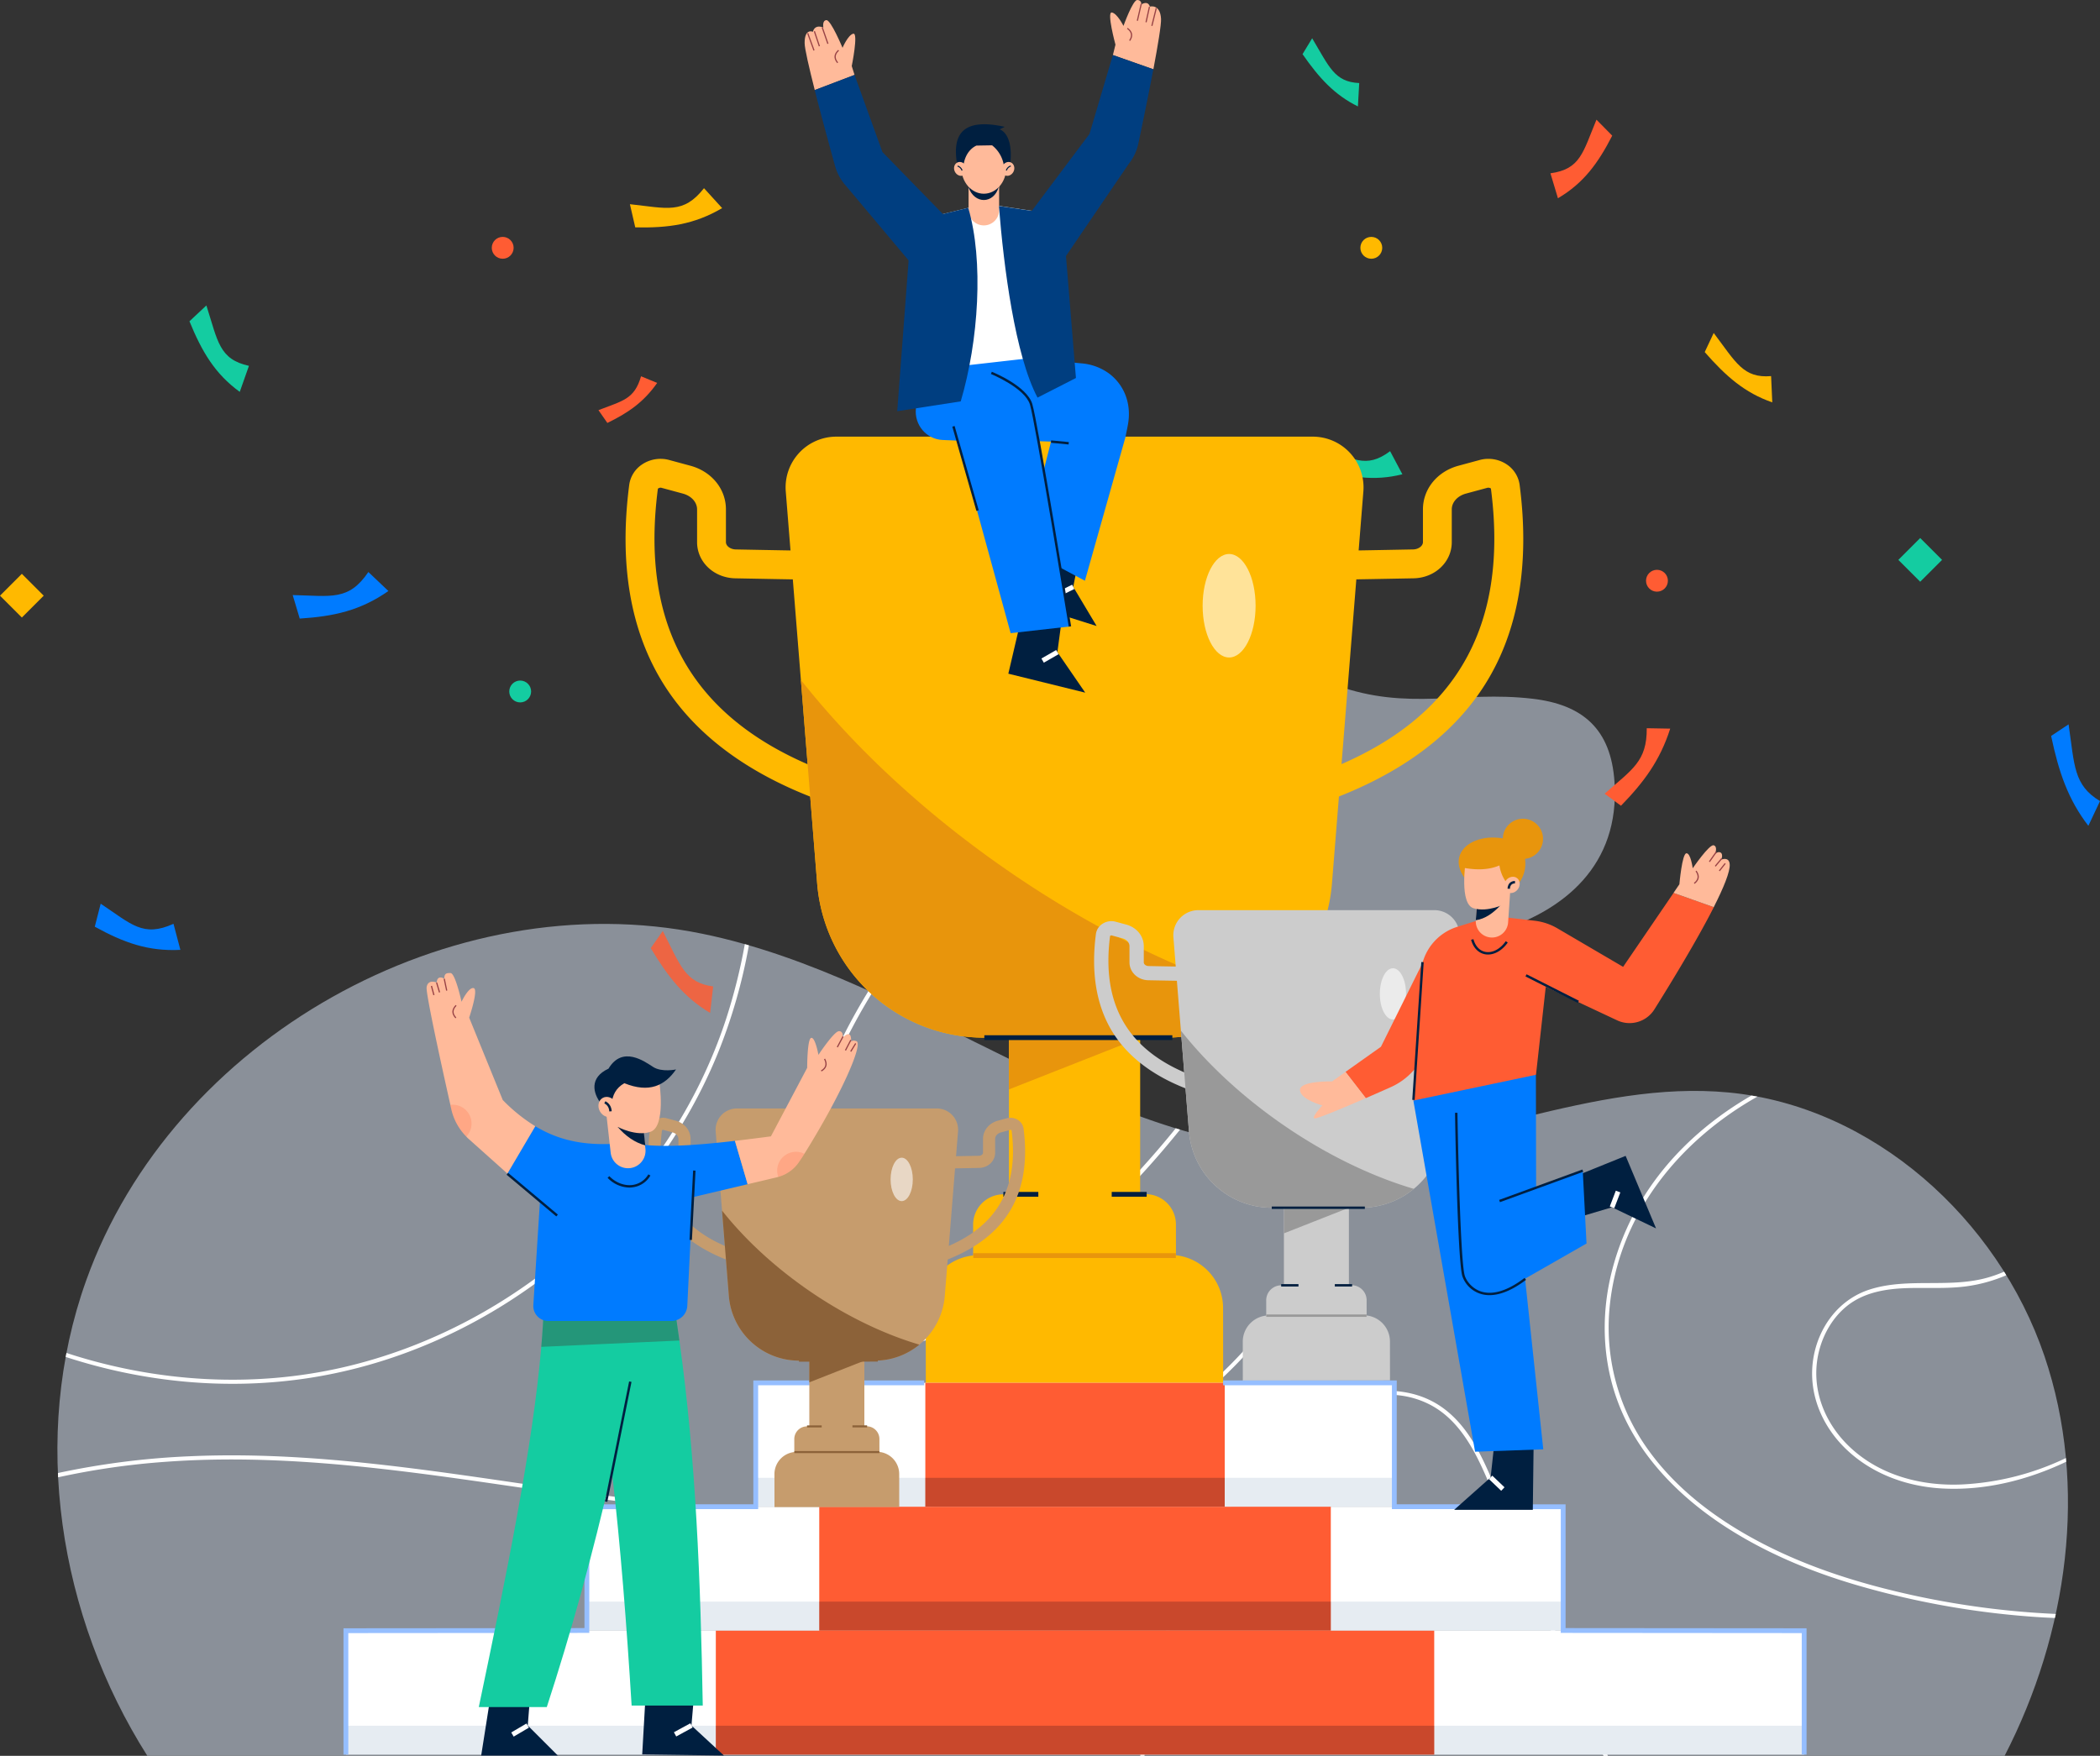 <svg xmlns="http://www.w3.org/2000/svg" viewBox="0 0 1744.54 1459.01"><rect x="0" y="0" width="1744.54" height="1459.01" fill="#333333" stroke="none"/><defs><style>.cls-1{opacity:0.5;}.cls-2{fill:#e2edff;}.cls-11,.cls-3{fill:#fff;}.cls-4{fill:#ffb900;}.cls-5{fill:#007bff;}.cls-6{fill:#14cca1;}.cls-22,.cls-7{fill:#ff5c33;}.cls-8{opacity:0.84;}.cls-9{fill:#e8950c;}.cls-10{fill:#001f40;}.cls-11{opacity:0.6;}.cls-12{fill:#ccc;}.cls-13{fill:#999;}.cls-14,.cls-18{fill:#003e80;}.cls-14{opacity:0.1;}.cls-15{fill:#4a191b;opacity:0.3;}.cls-16{fill:#95beff;}.cls-17{fill:#ffba9a;}.cls-19{fill:#974245;}.cls-20{fill:#c69c6d;}.cls-21{fill:#8c6239;}.cls-22{opacity:0.2;}</style></defs><g id="Capa_2" data-name="Capa 2"><g id="OBJECTS"><g class="cls-1"><path class="cls-2" d="M1698.36,1126.7c-38.71-114-142.47-207.53-262.34-218.91-113.16-10.74-222.41,48.07-336.07,49.12-183.8,1.7-336.36-144.11-516.42-181-209.26-42.92-440.21,87.1-512,288.28C25.08,1194.05,48.85,1343,122.41,1459H1665.29C1717.79,1357.12,1735.13,1235,1698.36,1126.7Z"/></g><path class="cls-3" d="M257.37,1144.93c149.13-23.23,281.55-129.68,338.67-269a452.32,452.32,0,0,0,26.09-90.42l-3.38-1A471.59,471.59,0,0,1,603.41,846c-23.27,71.55-66.34,135.81-121.94,186.3C426.24,1082.4,358.53,1119.1,285.74,1136c-75.42,17.5-155.07,12.57-228.59-11.15-.65-.21-1.29-.45-1.94-.66-.22,1.11-.43,2.23-.64,3.34C119.64,1148.8,189.43,1155.51,257.37,1144.93Z"/><path class="cls-3" d="M499.64,1245.62c111.32,14.88,225.69,22.84,335.68-5.33,49.9-12.78,98.1-33.08,140.36-62.76,42.42-29.81,77.54-68.75,105.38-112.33,22.27-34.84,39.64-71.92,53.6-110.31-1.23.12-2.45.26-3.68.37a584.5,584.5,0,0,1-33.91,76c-25.67,47.65-58.9,91.58-100.69,126.25-41.21,34.18-89.89,58.25-141,73.7-107.94,32.65-222.26,27.8-332.84,14-121-15.08-242-40.6-364.57-35.15A651.78,651.78,0,0,0,48.13,1224c.06,1.18.08,2.37.14,3.55a622.87,622.87,0,0,1,89.54-12.89C259.26,1205.79,379.81,1229.6,499.64,1245.62Z"/><path class="cls-3" d="M1589.1,1325.58c-42.78-9.38-85-22.46-124-42.55-36.37-18.73-70.65-43.68-94.93-77a174,174,0,0,1-33.16-118.1c6.83-77.69,57.48-139.78,122.94-176.71-1.67-.31-3.35-.59-5-.87-55,31.75-98.75,80.38-115.5,144.32-10.68,40.77-8.22,84,9.67,122.43,17.15,36.81,46.66,66.3,80,88.74,35.24,23.69,75.08,40.29,115.76,52a701.11,701.11,0,0,0,150,26c4.07.26,8.14.43,12.21.62.25-1.12.5-2.25.74-3.37A704.55,704.55,0,0,1,1589.1,1325.58Z"/><path class="cls-3" d="M698.91,872.15a482,482,0,0,1,25.84-47.5l-3.13-1.42Q711.44,839.75,702.56,857a481.08,481.08,0,0,0-35.15,90c-9.43,34-17.41,71.27-8.68,106.21,6.73,27,24.4,52.17,51.25,61.87,30.38,11,63.39-.41,90.29-15.32,29.32-16.24,56.16-37.94,81.57-59.67A767.76,767.76,0,0,0,954,969.63q13.59-15.14,26.33-31l-3.6-1.09a760.62,760.62,0,0,1-141.33,135.06c-27,19.83-57.52,39.91-91.8,43.08-34.06,3.16-62.55-16.44-76-47.11-14.95-34-8.87-72.75-.29-107.56A472.5,472.5,0,0,1,698.91,872.15Z"/><path class="cls-3" d="M1613.68,1236.85c35.2,1.87,70.53-6.87,102.79-22.22-.09-1-.16-2.05-.26-3.08a225.17,225.17,0,0,1-85.73,21.92c-33.75,1.62-68.23-7.21-93.37-30.68-22.68-21.18-34-52-25.37-82.39,3.85-13.51,11.47-26.16,22.45-35.06,14.26-11.54,32.65-14.48,50.48-15,16-.49,32.19.66,48.17-1.39a127.09,127.09,0,0,0,33.84-9.3c-.6-1-1.18-2-1.79-2.92-3.53,1.49-7.12,2.85-10.77,4-32.94,10.54-68.19.32-100.86,10.76-25.52,8.15-42.51,31-46.82,57-4.51,27.21,5.71,53.76,24.75,73.26C1552.9,1224,1583,1235.21,1613.68,1236.85Z"/><path class="cls-3" d="M1289.59,1349.05q-22.9-54.52-45.8-109.07c-10.69-25.43-21.92-53.17-45-70-24.32-17.78-57.42-17.78-84.61-6.9-28.88,11.55-51.81,34-71.4,57.51-39,46.84-67,102.51-82.51,161.4a431.41,431.41,0,0,0-13,77h3.49c5.88-76.07,32.12-150.57,76.59-212.91,18.19-25.5,39.38-50.82,65.78-68.14,27.14-17.79,63.43-26.37,93.78-11.26,27.72,13.8,40.88,44,52.25,71.07q21.32,50.63,42.53,101.28l50.37,120h3.66Z"/><g class="cls-1"><path class="cls-2" d="M1191.81,580.54c-26,.78-52-.29-82.12-11.22-64.22-23.27-144.23,14.85-144.76,88.95-.41,57.51,52.47,95.58,101.46,113.11,92.41,33.09,283.82,15.74,274.82-121.56-2.89-43.93-26.24-64.38-68.27-69.23C1243.29,577.17,1217.58,579.77,1191.81,580.54Z"/></g><path class="cls-4" d="M1472.29,334.34c-22.87-7.92-38.5-21.65-56.12-41.78l7.46-15.88c18.5,24.49,24.56,37.76,47.68,35.84Z"/><path class="cls-5" d="M1734.86,686.2c-17-22.13-24.62-44.85-30.92-74.68l14.51-9.63c5,34.4,4.08,50.45,26.09,63.77Z"/><path class="cls-6" d="M1165,394.1c-24.08,6-44.1,2.55-68.66-5.53l0-18.66c27.22,11.52,38.38,20,58.48,5Z"/><path class="cls-7" d="M545.94,318.19c-11.39,16.19-24.17,24.84-41.38,33.25l-7.39-10.63c20.09-7.85,29.82-8.91,35.37-28.14Z"/><path class="cls-5" d="M149.85,789.28c-27,1.36-47.3-6.13-71.11-19.25l4.91-19.11c25.71,17.19,35.25,28.11,60.48,16.71Z"/><path class="cls-6" d="M199.17,325.62c-20.63-15-31.44-33.39-41.78-58.66l14.06-13.15C181,283.62,182,298.51,206.8,304Z"/><path class="cls-5" d="M322.66,491.1C299.27,507.42,277.21,512.18,249,514l-5.85-19.54c32.12.72,46.46,5,62.87-19.14Z"/><path class="cls-4" d="M599.91,172.93c-23.46,13.79-44.94,16.57-72.18,16l-4.44-19.25c30.81,3.3,44.34,8.56,61.55-13.3Z"/><path class="cls-6" d="M1128.06,88.43c-19.54-9.64-32.19-23.6-46-43.43l8-13.19c14.26,23.81,18.48,36.24,39.09,37.21Z"/><path class="cls-7" d="M1294.23,164.73c21.39-12.6,33.26-29,45.1-52l-13.09-13.28C1314.92,126.71,1313,140.57,1288,144Z"/><g class="cls-8"><path class="cls-7" d="M589.93,841.68c-21.57-12.84-35-29.94-49.33-53.84l10-14.25c14.54,28.46,18.46,43,41.85,46.09Z"/></g><path class="cls-7" d="M1387.5,605.45c-8.59,26.73-21.84,44.44-40.9,64.08l-13.58-10c23-20.4,35.17-26.72,35-54.42Z"/><circle class="cls-7" cx="417.61" cy="205.92" r="9.08"/><circle class="cls-4" cx="1139.19" cy="205.92" r="9.08"/><circle class="cls-7" cx="1376.49" cy="482.56" r="9.08"/><circle class="cls-6" cx="432.14" cy="574.58" r="9.08"/><rect class="cls-4" x="5.32" y="482.13" width="25.68" height="25.68" transform="translate(-344.68 157.82) rotate(-45)"/><rect class="cls-6" x="1582.34" y="452.38" width="25.68" height="25.68" transform="translate(138.26 1264.23) rotate(-45)"/><path class="cls-4" d="M833.58,992.35H951.73a25.16,25.16,0,0,1,25.16,25.16v39.35a0,0,0,0,1,0,0H808.42a0,0,0,0,1,0,0V1017.5A25.16,25.16,0,0,1,833.58,992.35Z" transform="translate(-1.25 1.09) rotate(-0.07)"/><rect class="cls-4" x="838.17" y="821.83" width="109" height="193"/><polygon class="cls-9" points="838.17 905.24 838.17 821.83 947.17 821.83 947.06 862.33 838.17 905.24"/><path class="cls-4" d="M1080.11,673l-7-23c127.64-38.63,181.75-118.47,165.44-244.08a3.83,3.83,0,0,0-3.19-.52l-17.57,4.75c-7,1.91-11.75,7.17-11.75,13.1v27.22c0,16.52-13.95,29.73-31.74,30.07-18.39.35-49.86.95-54,.95v-24c2.88,0,22.91-.36,53.59-.95,4.44-.08,8.2-2.86,8.2-6.07V423.26c0-16.92,11.85-31.49,29.48-36.26l17.57-4.75a27.54,27.54,0,0,1,22.49,3.59,24.32,24.32,0,0,1,10.77,17c8.57,66-1,121.75-28.57,165.63C1204,616,1152.3,651.13,1080.11,673Z"/><path class="cls-4" d="M705,673c-72.19-21.85-123.9-57-153.71-104.51-27.53-43.87-37.15-99.6-28.57-165.63a24.32,24.32,0,0,1,10.77-17A27.53,27.53,0,0,1,556,382.25L573.56,387c17.64,4.77,29.49,19.34,29.49,36.26v27.22c0,3.21,3.75,6,8.2,6.07,30.68.59,50.71.95,53.58.95v24c-4.19,0-35.66-.6-54-.95-17.8-.34-31.74-13.55-31.74-30.07V423.26c0-5.93-4.72-11.19-11.76-13.1l-17.56-4.75a3.31,3.31,0,0,0-3.25.71C530.23,531.54,584.35,611.38,712,650Z"/><path class="cls-4" d="M1132.6,408.35,1106.52,734A139.35,139.35,0,0,1,967.6,862.23H817.72A139.32,139.32,0,0,1,678.84,734L665.32,565,652.76,408.35a42.16,42.16,0,0,1,42-45.52h395.76A42.18,42.18,0,0,1,1132.6,408.35Z"/><path class="cls-9" d="M1056.08,830.55a138.9,138.9,0,0,1-88.48,31.68H817.72A139.32,139.32,0,0,1,678.84,734L665.32,565C760.24,685,911.6,787.91,1056.08,830.55Z"/><rect class="cls-10" x="817.72" y="860.23" width="156.17" height="4"/><rect class="cls-10" x="833.54" y="990.42" width="29.03" height="4"/><rect class="cls-10" x="923.54" y="990.42" width="29.03" height="4"/><path class="cls-4" d="M813.19,1042.87H972a44.06,44.06,0,0,1,44.06,44.06v65.23a0,0,0,0,1,0,0h-247a0,0,0,0,1,0,0v-65.23A44.06,44.06,0,0,1,813.19,1042.87Z" transform="translate(-1.34 1.09) rotate(-0.07)"/><rect class="cls-9" x="808.56" y="1041.33" width="168.25" height="4"/><ellipse class="cls-11" cx="1021.06" cy="503.33" rx="22" ry="43"/><path class="cls-12" d="M1064.33,1068h58.51a12.46,12.46,0,0,1,12.46,12.46v19.48a0,0,0,0,1,0,0h-83.42a0,0,0,0,1,0,0v-19.48A12.46,12.46,0,0,1,1064.33,1068Z" transform="translate(-1.32 1.33) rotate(-0.07)"/><rect class="cls-12" x="1066.6" y="983.55" width="53.97" height="95.56"/><polygon class="cls-13" points="1066.6 1024.85 1066.6 983.55 1120.57 983.55 1120.52 1003.6 1066.6 1024.85"/><path class="cls-12" d="M1186.4,909.85,1183,898.47c63.2-19.13,90-58.66,81.92-120.86a1.88,1.88,0,0,0-1.58-.25l-8.7,2.35c-3.48.94-5.82,3.55-5.82,6.49v13.47c0,8.18-6.9,14.72-15.71,14.89-9.11.18-24.69.47-26.77.47V803.15c1.43,0,11.34-.18,26.54-.47,2.2,0,4.06-1.42,4.06-3V786.2c0-8.38,5.86-15.6,14.6-18l8.7-2.35a13.6,13.6,0,0,1,11.13,1.78,12,12,0,0,1,5.33,8.42c4.25,32.69-.51,60.28-14.14,82C1247.75,881.62,1222.14,899,1186.4,909.85Z"/><path class="cls-12" d="M1000.67,909.85c-35.74-10.82-61.35-28.23-76.11-51.75-13.63-21.73-18.39-49.32-14.15-82a12.07,12.07,0,0,1,5.34-8.41,13.6,13.6,0,0,1,11.13-1.78l8.7,2.35c8.73,2.36,14.6,9.58,14.6,18v13.47c0,1.59,1.86,3,4.06,3,15.19.29,25.11.47,26.53.47V815c-2.07,0-17.66-.29-26.76-.47-8.81-.17-15.71-6.71-15.71-14.89V786.2c0-2.94-2.34-5.55-5.83-6.49l-8.69-2.35a1.6,1.6,0,0,0-1.61.35c-8,62.1,18.75,101.63,82,120.76Z"/><path class="cls-12" d="M1212.39,778.81l-12.91,161.27a69,69,0,0,1-68.79,63.47h-74.21a69,69,0,0,1-68.77-63.47L981,856.4l-6.22-77.59a20.86,20.86,0,0,1,20.81-22.53h196A20.88,20.88,0,0,1,1212.39,778.81Z"/><path class="cls-13" d="M1174.5,987.87a68.78,68.78,0,0,1-43.81,15.68h-74.21a69,69,0,0,1-68.77-63.47L981,856.4C1028,915.79,1103,966.75,1174.5,987.87Z"/><rect class="cls-10" x="1056.48" y="1002.56" width="77.33" height="1.98"/><rect class="cls-10" x="1064.31" y="1067.03" width="14.37" height="1.98"/><rect class="cls-10" x="1108.87" y="1067.03" width="14.37" height="1.98"/><path class="cls-12" d="M1054.23,1093h78.65a21.81,21.81,0,0,1,21.81,21.81v32.3a0,0,0,0,1,0,0H1032.42a0,0,0,0,1,0,0v-32.3A21.81,21.81,0,0,1,1054.23,1093Z" transform="translate(-1.37 1.34) rotate(-0.07)"/><rect class="cls-13" x="1051.94" y="1092.24" width="83.31" height="1.98"/><ellipse class="cls-11" cx="1157.16" cy="825.84" rx="10.89" ry="21.29"/><rect class="cls-3" x="287.35" y="1355.01" width="1211.42" height="102.98"/><rect class="cls-3" x="487.54" y="1252.03" width="811.05" height="102.98"/><rect class="cls-3" x="627.81" y="1149.06" width="530.5" height="102.98"/><rect class="cls-7" x="594.66" y="1355.01" width="596.8" height="102.96"/><rect class="cls-7" x="680.58" y="1252.01" width="424.96" height="103"/><rect class="cls-7" x="768.7" y="1149.05" width="248.72" height="102.96"/><rect class="cls-14" x="627.82" y="1227.97" width="140.88" height="24"/><rect class="cls-14" x="1017.42" y="1227.97" width="140.88" height="24"/><rect class="cls-15" x="768.7" y="1227.97" width="248.72" height="24"/><rect class="cls-14" x="487.54" y="1330.85" width="193.04" height="24"/><rect class="cls-14" x="1105.54" y="1330.85" width="193.04" height="24"/><rect class="cls-15" x="680.58" y="1330.85" width="424.96" height="24"/><rect class="cls-14" x="287.34" y="1433.97" width="307.32" height="24"/><rect class="cls-14" x="1191.46" y="1433.97" width="307.32" height="24"/><rect class="cls-15" x="594.66" y="1433.97" width="596.8" height="24"/><polygon class="cls-16" points="289.35 1457.98 285.35 1457.98 285.35 1353.01 485.54 1352.85 485.54 1250.03 625.83 1249.97 625.81 1147.06 767.73 1147.06 767.73 1151.06 629.81 1151.06 629.83 1253.97 489.54 1254.03 489.54 1356.85 289.35 1357.01 289.35 1457.98"/><polygon class="cls-16" points="1500.77 1457.98 1496.77 1457.98 1496.77 1357.01 1296.58 1356.85 1296.59 1254.03 1156.3 1253.97 1156.32 1151.06 1016.11 1151.06 1016.11 1147.06 1160.32 1147.06 1160.3 1249.97 1300.59 1250.03 1300.58 1352.85 1500.77 1353.01 1500.77 1457.98"/><polygon class="cls-10" points="867.69 452.42 852.78 501.82 911 520.18 891.56 487.65 897.26 459.1 867.69 452.42"/><rect class="cls-3" x="879.12" y="488.55" width="13.11" height="4" transform="translate(-125.57 441.24) rotate(-26.19)"/><path class="cls-5" d="M857.4,298l41,3.93a44.84,44.84,0,0,1,23.34,8.75c13,10.08,18.15,25.77,15.33,41.78-.73,4.15-1.61,8-2.24,11.25L901.27,482.57l-50.82-27.12,22.67-88.52-51.6-1.6-28.15-59,10.17-47.05Z"/><polygon class="cls-10" points="850.32 505.63 837.66 559.79 901.53 575.55 878.4 541.9 882.58 510.79 850.32 505.63"/><rect class="cls-3" x="865.2" y="543.41" width="14.13" height="4" transform="translate(-155.76 506.86) rotate(-29.87)"/><path class="cls-5" d="M795.72,366.13l43.86,160,49.25-5.58L860,351c-2.79-14.78-3.41-23.86-26-35.13l-24.23-13.44-6.21-43.14-36.75,23.92-5.94,56.2C759.41,353,769.55,365,783,365.59l12.76.54"/><path class="cls-3" d="M859.55,297.17l-73.06,8.3A14.92,14.92,0,0,1,770,292.4L757.25,184.2l60.91-14.86L882.79,179,870.93,285.75A12.93,12.93,0,0,1,859.55,297.17Z"/><path class="cls-17" d="M707.57,54.89S713.25,27,708.85,28s-8.93,11.73-8.93,11.73-9.66-23.21-13.37-23S684,22.89,684,22.89s-6.91-3.29-8.71,3.52c0,0-6.91-3.28-6.85,9.37,0,4.6,3.72,20.58,8.41,39.06L709.9,62.25Z"/><path class="cls-18" d="M733.06,126.33,709.9,62.25,676.81,74.84c5.8,22.83,13.12,49.46,16.92,63.16a40.76,40.76,0,0,0,8.89,16.23l66.44,79.1,28.67-40.66Z"/><path class="cls-19" d="M695.5,52.48c-3.27-3.88-3-7.61.83-11.08l.67.74c-3.39,3.08-3.63,6.25-.73,9.7Z"/><rect class="cls-19" x="684.91" y="22.35" width="1" height="14.45" transform="translate(28.15 226.23) rotate(-19.13)"/><polygon class="cls-19" points="680.22 38.58 676.04 26.12 676.99 25.8 681.17 38.26 680.22 38.58"/><polygon class="cls-19" points="675.74 42.09 670.52 27.73 671.46 27.39 676.68 41.75 675.74 42.09"/><path class="cls-17" d="M964.51,15.57c-.74-12.63-9.28-10.07-9.28-10.07-1.67-5.5-7.06-1.82-7.06-1.82S948.44,0,944.73,0s-11.42,21.51-11.42,21.51-5.2-10.4-9.66-11.14,3,26.74,3,26.74l-2.13,8.63,33.63,11.84C961.86,37.8,964.79,20.36,964.51,15.57Z"/><path class="cls-18" d="M924.49,45.74l-19.43,65.59-56,74.67,32,33.33,56.78-83.39a40.66,40.66,0,0,0,7.85-16.76c2.82-13.41,8.15-39,12.43-61.6Z"/><path class="cls-19" d="M938.84,34.05,938,33.5c2.52-3.73,1.94-6.86-1.77-9.57l.6-.81C941,26.17,941.68,29.85,938.84,34.05Z"/><rect class="cls-19" x="939.21" y="9.7" width="14.45" height="1" transform="translate(722.66 929.86) rotate(-76.94)"/><rect class="cls-19" x="946.91" y="11.58" width="13.14" height="1" transform="translate(736.77 940.69) rotate(-77.59)"/><polygon class="cls-19" points="957.38 21.62 956.41 21.38 960.08 6.55 961.05 6.79 957.38 21.62"/><path class="cls-17" d="M817.29,187.29h0a12.67,12.67,0,0,1-12.67-12.67V152.13H830v22.49A12.67,12.67,0,0,1,817.29,187.29Z"/><path class="cls-10" d="M829.67,155.37c-4,14.14-20.18,14.73-25.19,0Z"/><ellipse class="cls-17" cx="817.29" cy="139.17" rx="18.7" ry="21.8"/><path class="cls-10" d="M800.17,139.53c1.11-15,11.05-18.56,11.05-18.56l12.93-.22a26.34,26.34,0,0,1,10.05,19.34l4.42-.22c2.75-14.69.33-29.06-8.17-32.38l4.19-2.1c-35.06-7.75-43.75,6.3-39.55,30.94Z"/><path class="cls-17" d="M802.51,138.13c1.4,2.94.45,6.31-2.13,7.54s-5.78-.17-7.18-3.11-.45-6.31,2.12-7.54S801.11,135.19,802.51,138.13Z"/><path class="cls-10" d="M798.76,141.82a5.33,5.33,0,0,0-3.41-3.42l.29-.83a6.16,6.16,0,0,1,4,4Z"/><path class="cls-17" d="M832.68,138.13c-1.4,2.94-.45,6.31,2.12,7.54s5.79-.17,7.19-3.11.45-6.31-2.12-7.54S834.08,135.19,832.68,138.13Z"/><path class="cls-10" d="M836.43,141.82l-.84-.3a6.15,6.15,0,0,1,3.95-4l.3.83A5.31,5.31,0,0,0,836.43,141.82Z"/><path class="cls-18" d="M804.33,172.68c13,43.81,8.62,110.73-6.22,160.84l-52.75,8.17L757.25,184.2Z"/><path class="cls-18" d="M829.83,171.18c4,50.73,13.42,124.07,32.08,159.22l31.91-16.31L882.79,179Z"/><path class="cls-10" d="M887.85,520.72C887.57,519,860,350.4,855.61,336.13c-4.31-13.88-32.14-25.26-32.42-25.37l.75-1.86c1.18.48,29,11.85,33.58,26.64,4.47,14.4,31.17,177.91,32.3,184.86Z"/><rect class="cls-10" x="801.07" y="352.93" width="2" height="72.8" transform="translate(-76.1 235.32) rotate(-15.95)"/><polygon class="cls-10" points="887.72 369.33 873.03 367.93 873.21 365.93 887.91 367.34 887.72 369.33"/><path class="cls-7" d="M1188.88,785.8l-41.69,84-29.45,20.88,16.85,21.82c7.71-3.36,15.09-6.62,20.75-9.14A55.4,55.4,0,0,0,1173.8,890l31-34Z"/><path class="cls-17" d="M1106.6,898.6s-27.54-.71-26.66,7.47c.83,7.75,18.54,12.46,18.54,12.46s-9.78,10.61-6.36,10.79c2.8.15,23.63-8.6,42.47-16.8l-16.85-21.82Z"/><polygon class="cls-10" points="1274.04 1199.34 1273.36 1254.59 1208 1254.59 1238.32 1227.64 1241.69 1196.64 1274.04 1199.34"/><rect class="cls-3" x="1241.4" y="1225.47" width="4" height="14.04" transform="translate(-506.68 1280.5) rotate(-46.32)"/><polygon class="cls-10" points="1299.24 981.19 1350.46 960.45 1375.73 1020.73 1339.15 1003.18 1309.26 1012.06 1299.24 981.19"/><rect class="cls-3" x="1334.64" y="994.63" width="14.04" height="4" transform="translate(-68.78 1893.27) rotate(-69.05)"/><polygon class="cls-5" points="1174.12 914.47 1225.4 1206.29 1282.05 1204.3 1247.26 878.28 1174.12 914.47"/><path class="cls-5" d="M1209.18,899.71l5,152.67a23.87,23.87,0,0,0,13.56,20.73h0a23.87,23.87,0,0,0,22.12-.83l68.12-39-3.14-60.51-38.74,14.39-.18-94.09Z"/><path class="cls-7" d="M1348.38,803.4l-54.6-32a48.22,48.22,0,0,0-18.78-6.3L1239.8,761l-29.23,9.15a43.25,43.25,0,0,0-30.26,38.75l-6.19,105.6L1276,893.07l8.11-73.06,58.76,27.57a24.36,24.36,0,0,0,31.5-8.86c13.45-21.45,35.32-57.27,49.34-84.92l-33.42-11.86Z"/><path class="cls-17" d="M1430,714.29s1.66-4.43-.55-5.81-4.71,1.11-4.71,1.11,2.49-6.09-1.11-7.2-17.43,19.1-17.43,19.1-1.66-12.73-5.26-12.46-5.81,25.74-5.81,25.74l-4.89,7.17,33.42,11.86c8.2-16.19,13.72-29.58,13.26-35.64C1436.43,711.49,1430,714.29,1430,714.29Z"/><path class="cls-19" d="M1407.78,734.44l-.61-.8c3.58-2.73,4-5.88,1.37-9.62l.81-.58C1412.34,727.65,1411.82,731.35,1407.78,734.44Z"/><polygon class="cls-19" points="1420.46 716.36 1419.64 715.78 1425.41 707.55 1426.23 708.13 1420.46 716.36"/><rect class="cls-19" x="1423.4" y="716.02" width="8.52" height="1" transform="translate(-38.02 1351.64) rotate(-50.08)"/><rect class="cls-19" x="1426.82" y="720.08" width="7.89" height="1" transform="translate(-21.61 1396.53) rotate(-51.69)"/><path class="cls-9" d="M1267.08,719.74c-.87,13-12,25.26-26.18,24.31s-30-15.91-29.12-28.87,15.51-19.68,29.72-19.22C1261.43,696.61,1268,706.77,1267.08,719.74Z"/><path class="cls-17" d="M1238.52,779h0A13.46,13.46,0,0,1,1226,764.65l2.06-30.48,26.84,1.8-2.06,30.49A13.46,13.46,0,0,1,1238.52,779Z"/><path class="cls-10" d="M1246.52,752.26c-6.08,6.41-12.67,11.27-20.52,12.39l1.11-14.53Z"/><path class="cls-17" d="M1217.52,716.4s-5.24,34.6,6.57,38.3,26.47-3.76,26.47-3.76l2.87-26.16-3.29-17Z"/><path class="cls-9" d="M1253,735.29a31.6,31.6,0,0,1-7.37-16.17c-8.49,3.7-18.83,4.09-30.64,1.82l3.51-10.86,25.85-4.91,13.33,3.81Z"/><ellipse class="cls-17" cx="1255.97" cy="735.42" rx="7.13" ry="6.16" transform="translate(-99.08 1266.59) rotate(-51.76)"/><path class="cls-10" d="M1254.33,738.57l-2-.14c.37-5.14,3.57-6.32,6.19-6.4l.06,2C1255.87,734.11,1254.55,735.52,1254.33,738.57Z"/><circle class="cls-9" cx="1265.19" cy="697.12" r="16.71" transform="translate(-36.87 1322.68) rotate(-54.52)"/><polygon class="cls-10" points="1175.21 914.03 1173.22 913.9 1180.72 799.4 1182.71 799.53 1175.21 914.03"/><polygon class="cls-10" points="1310.76 833.36 1267.26 811.36 1268.17 809.58 1311.67 831.58 1310.76 833.36"/><path class="cls-10" d="M1236.16,793.16a13.54,13.54,0,0,1-2.37-.2c-5.62-1-9.89-5.38-11.7-12.06l1.93-.53c1.6,5.91,5.29,9.78,10.12,10.62,5.76,1,12.2-2.41,16.76-8.93l1.64,1.15C1248.12,789.52,1242,793.16,1236.16,793.16Z"/><path class="cls-10" d="M1237.37,1076.19a24.38,24.38,0,0,1-7.91-1.25,23.33,23.33,0,0,1-14.71-14.71c-4-14.62-6-130.64-6-135.58l2,0c0,1.2,2,120.71,6,135.09,1.07,3.9,5.52,10.67,13.42,13.34,9.85,3.33,22.41-.55,36.34-11.21l1.22,1.59C1254.78,1073.28,1244.74,1076.19,1237.37,1076.19Z"/><rect class="cls-10" x="1243.49" y="984.37" width="73.62" height="2" transform="translate(-260.31 498.92) rotate(-20.06)"/><path class="cls-20" d="M670.4,1185.2H720a10.56,10.56,0,0,1,10.56,10.56v16.51a0,0,0,0,1,0,0H659.84a0,0,0,0,1,0,0v-16.51A10.56,10.56,0,0,1,670.4,1185.2Z" transform="translate(-1.46 0.85) rotate(-0.07)"/><rect class="cls-20" x="672.33" y="1113.66" width="45.73" height="80.98"/><polygon class="cls-21" points="672.33 1148.65 672.33 1113.66 718.06 1113.66 718.02 1130.65 672.33 1148.65"/><path class="cls-20" d="M773.84,1051.2l-2.92-9.63c53.55-16.21,76.26-49.71,69.42-102.42a1.64,1.64,0,0,0-1.34-.21l-7.37,2c-3,.8-4.94,3-4.94,5.5v11.42c0,6.93-5.85,12.47-13.31,12.61-7.72.15-20.92.4-22.68.4V960.79c1.21,0,9.61-.15,22.49-.4,1.86,0,3.43-1.2,3.43-2.54V946.43c0-7.1,5-13.22,12.38-15.22l7.37-2a11.52,11.52,0,0,1,9.43,1.51,10.21,10.21,0,0,1,4.52,7.13c3.6,27.7-.43,51.08-12,69.49C825.83,1027.28,804.13,1042,773.84,1051.2Z"/><path class="cls-20" d="M616.46,1051.2c-30.29-9.16-52-23.92-64.49-43.85-11.56-18.41-15.59-41.79-12-69.49a10.19,10.19,0,0,1,4.52-7.13,11.52,11.52,0,0,1,9.43-1.51l7.37,2c7.4,2,12.38,8.12,12.38,15.22v11.42c0,1.34,1.57,2.51,3.44,2.54,12.87.25,21.27.4,22.48.4v10.07c-1.76,0-15-.25-22.68-.4-7.46-.14-13.31-5.68-13.31-12.61V946.43c0-2.49-2-4.7-4.94-5.5l-7.37-2a1.37,1.37,0,0,0-1.36.3c-6.82,52.62,15.89,86.12,69.44,102.33Z"/><path class="cls-20" d="M795.87,940.17l-11,136.65a58.46,58.46,0,0,1-58.28,53.79H663.75a58.45,58.45,0,0,1-58.27-53.79l-5.67-70.91-5.27-65.74a17.68,17.68,0,0,1,17.63-19.1H778.23A17.7,17.7,0,0,1,795.87,940.17Z"/><path class="cls-21" d="M763.76,1117.32a58.3,58.3,0,0,1-37.12,13.29H663.75a58.45,58.45,0,0,1-58.27-53.79l-5.67-70.91C639.63,1056.24,703.14,1099.43,763.76,1117.32Z"/><rect class="cls-21" x="663.72" y="1129.77" width="65.53" height="1.68" transform="translate(-1.38 0.85) rotate(-0.07)"/><rect class="cls-21" x="670.42" y="1184.42" width="12.18" height="1.68" transform="translate(-1.44 0.83) rotate(-0.07)"/><rect class="cls-21" x="708.15" y="1184.39" width="12.18" height="1.68"/><path class="cls-20" d="M661.85,1206.4h66.64A18.49,18.49,0,0,1,747,1224.89v27.37a0,0,0,0,1,0,0H643.36a0,0,0,0,1,0,0v-27.37A18.49,18.49,0,0,1,661.85,1206.4Z" transform="translate(-1.5 0.85) rotate(-0.07)"/><rect class="cls-21" x="659.91" y="1205.76" width="70.59" height="1.68"/><ellipse class="cls-11" cx="749.07" cy="980.02" rx="9.23" ry="18.04"/><polygon class="cls-10" points="407.18 1411.47 399.74 1458.71 463.36 1458.71 438.43 1433.79 440.29 1410.35 407.18 1411.47"/><rect class="cls-3" x="424.77" y="1435.51" width="14.68" height="4" transform="translate(-669.33 417.71) rotate(-30.47)"/><path class="cls-6" d="M538.55,1067.7c-.94,5.62-1.83,11.2-2.86,16.74q-2.61,15.66-5.45,31-10,55.18-22,106.83v.09c-15.85,69.55-34,134.64-54,196.11H397.75c22.76-108.66,44.82-216.15,51.91-299.37,1.08-12.23,1.79-24,2.15-35.08Z"/><polygon class="cls-10" points="536.27 1409.23 533.51 1457.81 601.35 1458.71 574.41 1433.79 576.42 1410.35 536.27 1409.23"/><rect class="cls-3" x="559.8" y="1435.5" width="15.56" height="4" transform="translate(-618.29 446.4) rotate(-28.57)"/><path class="cls-6" d="M583.81,1417.24h-59.1c-4.16-67.19-9.2-132.85-16.43-194.86v-.09c-4.24-36.43-9.2-71.65-15.18-105.13q-2.88-16.2-6.12-31.87l48.71-.85,24.24-.4c1.61,9.91,3.12,19.86,4.46,29.86C578.14,1211.76,582,1314,583.81,1417.24Z"/><path class="cls-15" d="M564.39,1113.9l-34.15,1.56-37.14,1.7-43.44,2c1.08-12.23,1.79-24,2.15-35.08l86.74-16.34c-.94,5.62-1.83,11.2-2.86,16.74l24.24-.4C561.54,1094,563.05,1103.9,564.39,1113.9Z"/><polygon class="cls-10" points="504.51 1247.98 502.55 1247.58 522.64 1147.88 524.6 1148.28 504.51 1247.98"/><path class="cls-5" d="M522.88,949.43c-29.95,3.23-54.41.74-78.22-13.61l-23.17,39.33,27,24.13-5.42,85.11a12.47,12.47,0,0,0,12.47,13.28H557.7a13.27,13.27,0,0,0,12.46-8.69,12.92,12.92,0,0,0,.8-3.94l4.37-90.23L621.08,984l-10.55-36C575.67,952,544.22,954.21,522.88,949.43Z"/><path class="cls-17" d="M444.66,935.83,421.5,975.16l-32.1-28.71c-.72-.62-1.39-1.29-2-2a47.13,47.13,0,0,1-12.5-22.86c-.27-1.12-.54-2.32-.76-3.53-7.06-31.29-20.4-92.23-19.73-97.58.93-7.23,8.34-4.06,8.34-4.06.58-6.92,6.34-3.17,6.34-3.17,0-3.93,1.3-4.87,5.23-4.69s9.1,23.84,9.1,23.84,5.76-12.28,10.05-11.34-3.71,24.55-3.71,24.55l27.9,68.44A140.88,140.88,0,0,0,444.66,935.83Z"/><path class="cls-22" d="M391.72,933.59a15.61,15.61,0,0,1-4.37,10.9,47.13,47.13,0,0,1-12.5-22.86c-.27-1.12-.54-2.32-.76-3.53a15.07,15.07,0,0,1,2-.13A15.61,15.61,0,0,1,391.72,933.59Z"/><path class="cls-19" d="M378.36,846.16c-3.49-3.68-3.43-7.42.19-11.1l.72.7c-3.22,3.27-3.28,6.45-.19,9.72Z"/><polygon class="cls-19" points="370.61 823.23 368.55 813.39 369.53 813.18 371.59 823.03 370.61 823.23"/><polygon class="cls-19" points="364.66 824.76 362.23 816.6 363.18 816.31 365.62 824.47 364.66 824.76"/><rect class="cls-19" x="358.97" y="819.09" width="1" height="7.89" transform="translate(-200.92 121.2) rotate(-15.01)"/><path class="cls-17" d="M668.23,958.73c-.45.76-.94,1.47-1.39,2.23l-3,4.46a30.53,30.53,0,0,1-17.27,12.5,8.21,8.21,0,0,1-1.16.32L621.09,984l-10.54-36c9.73-1.16,19.73-2.41,29.87-3.75l30.13-56.92s0-24.19,3.35-24.91,6,14.11,6,14.11,13-19.69,17.1-19.69,3,5.58,3,5.58,3.79-4.69,6.07-2.45c1.16,1.16,1,5.4,1,5.4s1.5-1.4,4.45-.17C717.19,867.57,699,909.4,668.23,958.73Z"/><path class="cls-22" d="M668.23,958.73c-.45.76-.94,1.47-1.39,2.23l-3,4.46a30.53,30.53,0,0,1-17.27,12.5,14.51,14.51,0,0,1-.94-5.22,15.61,15.61,0,0,1,15.62-15.62A15.3,15.3,0,0,1,668.23,958.73Z"/><path class="cls-19" d="M682.48,890.35l-.51-.87c3.9-2.26,4.74-5.32,2.58-9.37l.89-.47C687.86,884.2,686.87,887.8,682.48,890.35Z"/><polygon class="cls-19" points="696.03 870.36 695.15 869.89 699.9 861.03 700.79 861.5 696.03 870.36"/><polygon class="cls-19" points="702.78 873.04 701.89 872.58 706.37 864 707.26 864.46 702.78 873.04"/><polygon class="cls-19" points="707.16 874 706.31 873.48 710.43 866.74 711.28 867.27 707.16 874"/><rect class="cls-10" x="441.13" y="965.69" width="2" height="53.95" transform="translate(-602.55 693.49) rotate(-50.01)"/><polygon class="cls-10" points="574.8 1030.38 572.8 1030.28 575.8 972.62 577.8 972.72 574.8 1030.38"/><path class="cls-10" d="M522.92,986.8a25.68,25.68,0,0,1-18.17-8.1l1.44-1.39c5.19,5.36,12.24,8.09,18.91,7.37a18,18,0,0,0,13.51-8.87l1.71,1a19.91,19.91,0,0,1-15,9.81A21.18,21.18,0,0,1,522.92,986.8Z"/><path class="cls-17" d="M523.36,970.64h0a14.53,14.53,0,0,1-16.06-12.83l-3.84-34.29,28.88-3.24,3.84,34.3A14.54,14.54,0,0,1,523.36,970.64Z"/><path class="cls-10" d="M513.1,936.4c6.65,7.63,14.19,13,22.95,15.33L534,933.22Z"/><path class="cls-17" d="M547.75,899.3s5.56,36.42-7.15,41.08c-11.88,4.35-27.5-4-27.5-4l-10.48-30.57,13.61-12.41Z"/><path class="cls-10" d="M508.11,917.08c.73-7,3.47-13,10.56-17,20.69,8.38,33.64,2,42.93-11.43,0,0-11.84,2.54-19-2.06s-25.49-18-37.1,1.4c-16.24,7.53-12.8,20.62-6.23,29Z"/><ellipse class="cls-17" cx="504.95" cy="919.86" rx="7.51" ry="8.66" transform="translate(-393.03 376.95) rotate(-30.08)"/><path class="cls-10" d="M506.17,923.54c-.23-3.21-1.59-5.4-4.15-6.7l.9-1.78c3.19,1.62,5,4.42,5.25,8.33Z"/></g></g></svg>